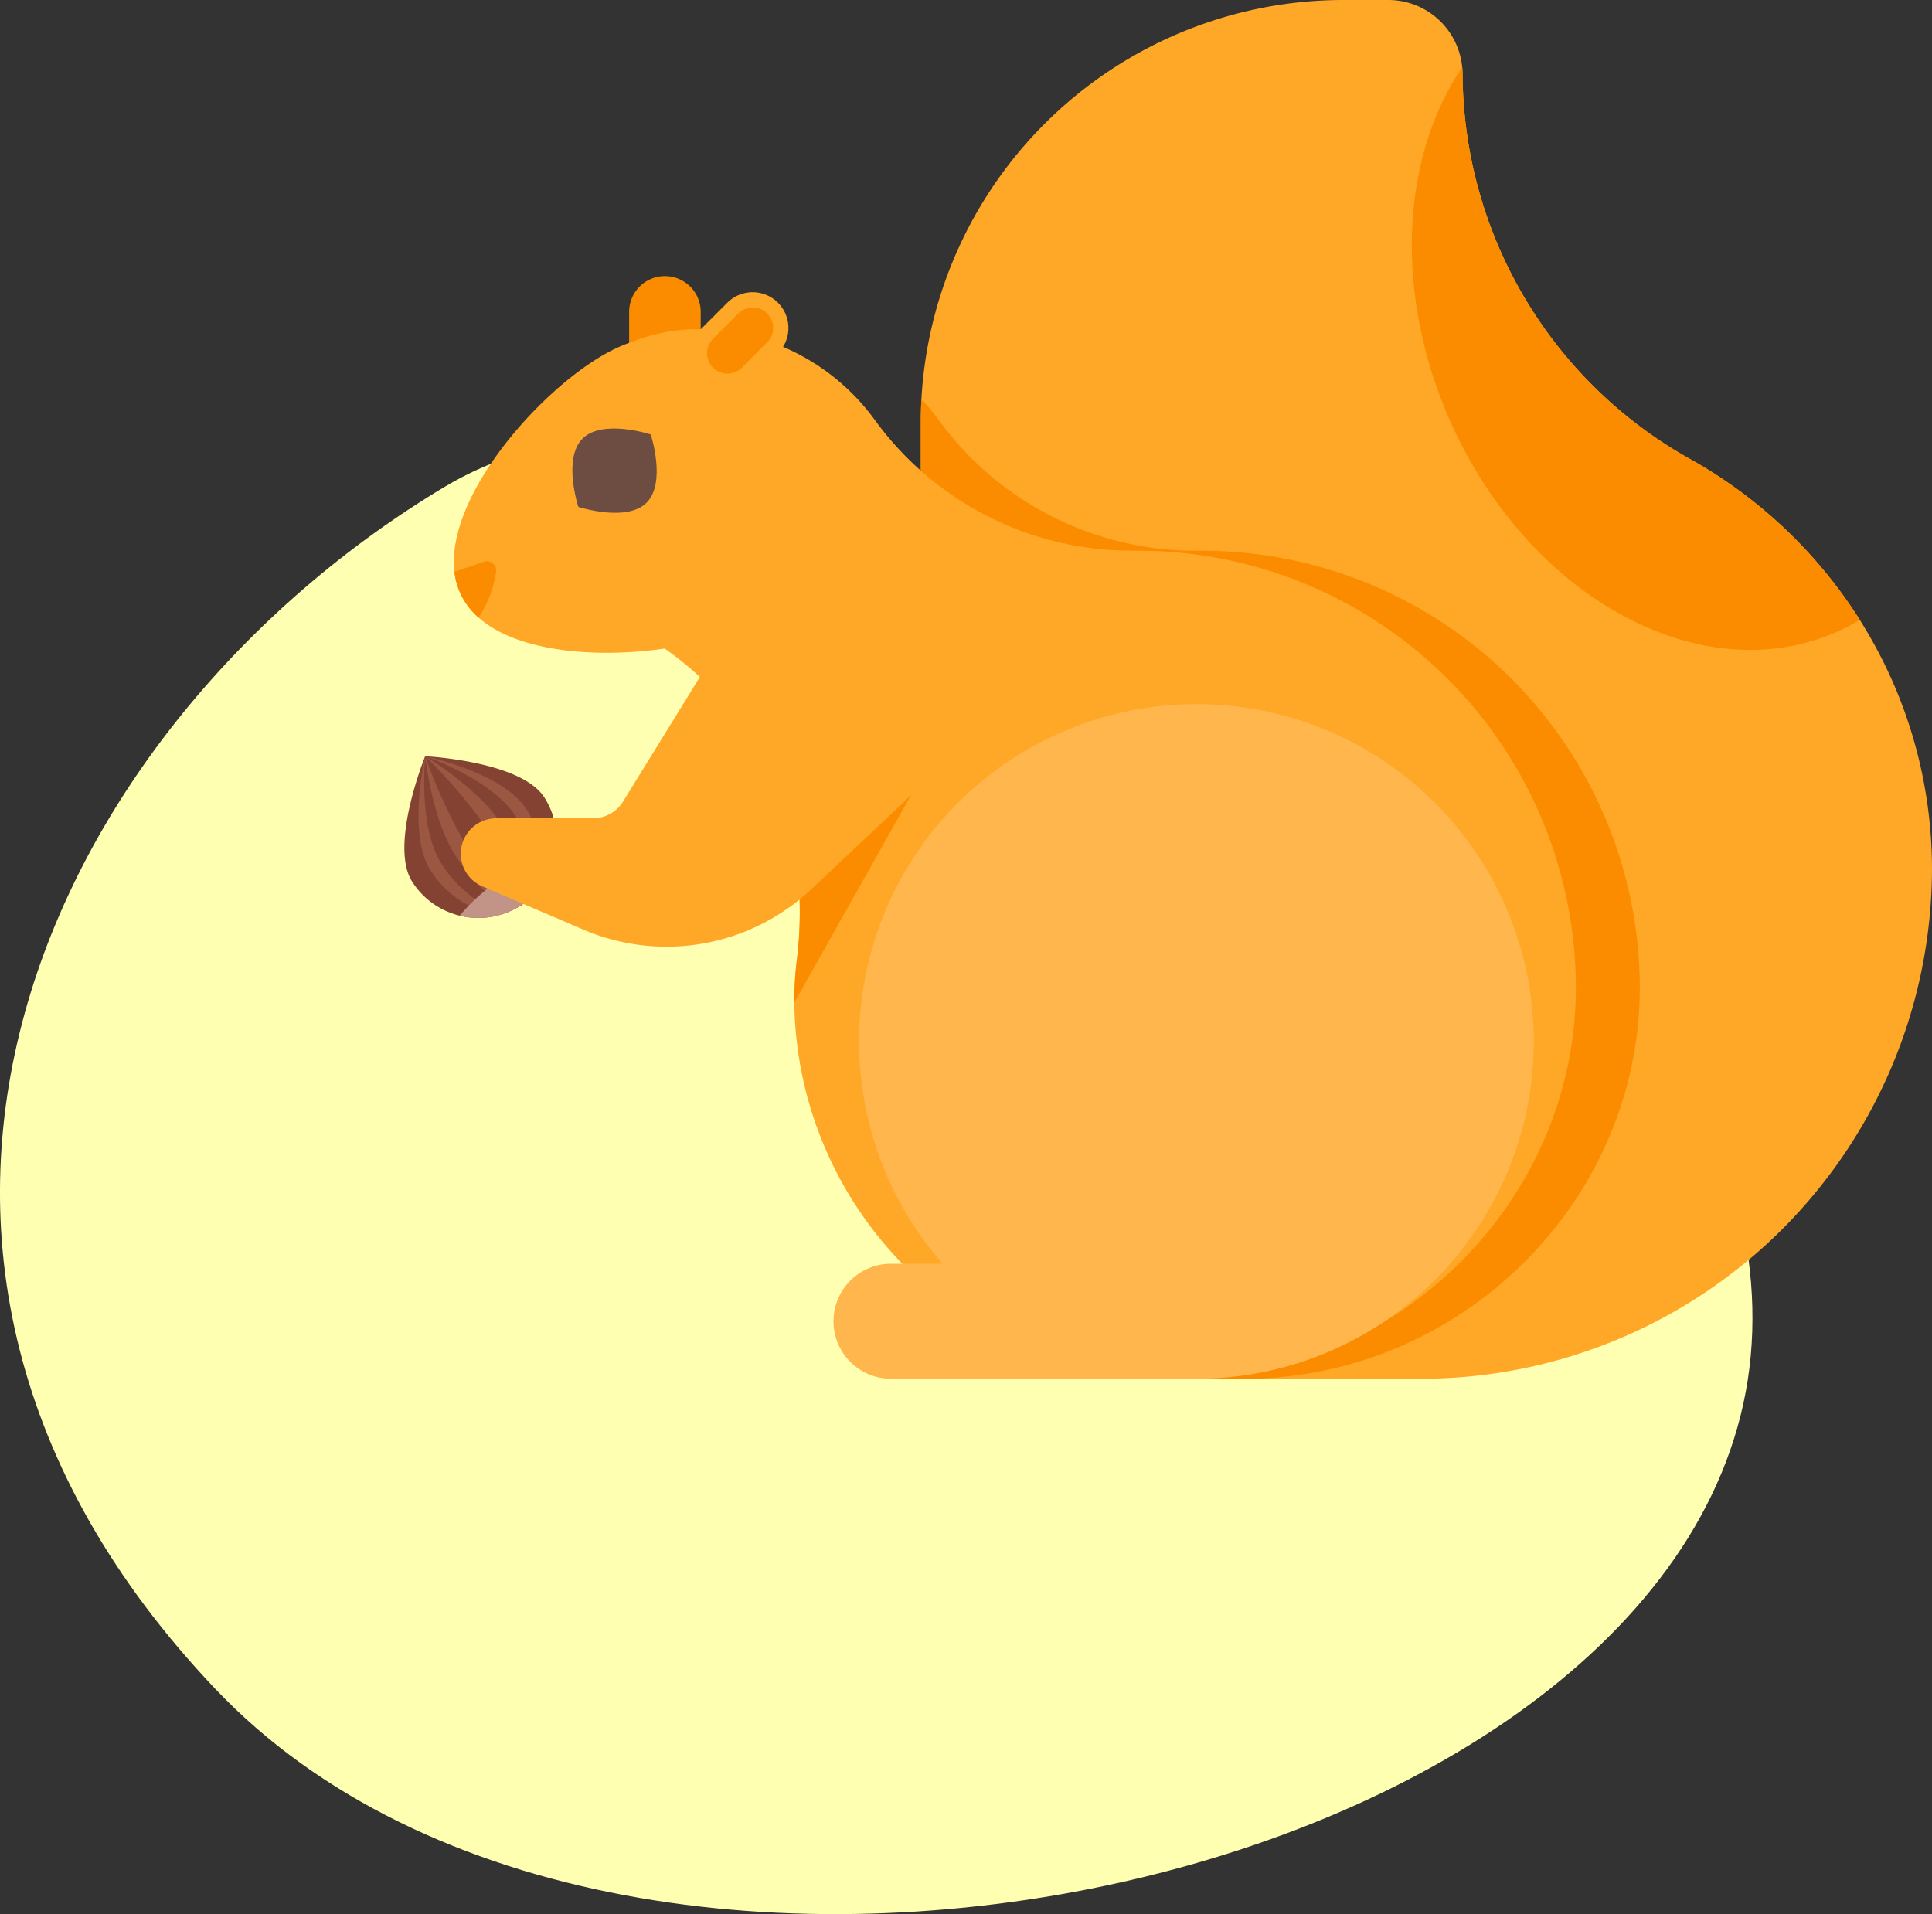 <svg xmlns="http://www.w3.org/2000/svg" width="242.043" height="239.833" viewBox="0 0 242.043 239.833">
  <rect x="0" y="0" width="242.043" height="239.833" fill="#333333" stroke="none"/>
  <g id="Group_219" data-name="Group 219" transform="translate(-375.646 -433.705)">
    <path id="Path_1469" data-name="Path 1469" d="M998.52,763.115c-49.8,29.823-80.877,95.735-28.7,150.626S1156.153,937.3,1162.157,872,1048.318,733.291,998.52,763.115Z" transform="translate(-567.178 -268.404)" fill="#ffffb1"/>
    <g id="Group_91" data-name="Group 91" transform="translate(-190.354 -126.172)">
      <path id="Path_612" data-name="Path 612" d="M763.8,668.8a64.014,64.014,0,0,1-63.823,63.827H668.446a3.746,3.746,0,0,1-3.735-3.732V682.551c-32.352-.019-27.593-26.493-27.593-58.848v-11.02q0-1.4.077-2.8a52.974,52.974,0,0,1,52.73-50.006H695.7a9.306,9.306,0,0,1,9.247,8.446,7.461,7.461,0,0,1,.045.845,55.606,55.606,0,0,0,28.684,48.325,59.531,59.531,0,0,1,21.083,20.056c.242.386.479.769.711,1.158A58.412,58.412,0,0,1,763.8,668.8Z" transform="translate(44.241 0)" fill="#ffa726"/>
      <path id="Path_613" data-name="Path 613" d="M727.195,649.432c-.1,26.885-22.656,48.868-49.541,48.868h-9.208a3.746,3.746,0,0,1-3.735-3.732V648.223c-32.352-.019-27.593-26.493-27.593-58.848v-11.02q0-1.4.077-2.8a26.175,26.175,0,0,1,2.073,2.491,39.749,39.749,0,0,0,31.714,16.5l1.537.01A54.835,54.835,0,0,1,727.195,649.432Z" transform="translate(44.241 34.328)" fill="#fb8c00"/>
      <g id="Group_40" data-name="Group 40" transform="translate(616.666 654.63)">
        <path id="Path_614" data-name="Path 614" d="M634.2,594.751a9.766,9.766,0,0,1,1.512,5.977,9.162,9.162,0,0,1-.169,1.215,9.8,9.8,0,0,1-11.954,7.617,9.174,9.174,0,0,1-1.171-.364,9.775,9.775,0,0,1-4.781-3.894c-2.912-4.574,1.63-15.718,1.63-15.718S631.293,590.177,634.2,594.751Z" transform="translate(-616.667 -589.584)" fill="#844332"/>
        <path id="Path_615" data-name="Path 615" d="M630.711,596.2a12.383,12.383,0,0,1,1.962,5.693c.2,2.727-.714,5.158-2.686,6.414s-4.561,1.056-6.947-.278a12.4,12.4,0,0,1-4.331-4.181c-2.912-4.574-.651-14.267-.651-14.267S627.8,591.632,630.711,596.2Z" transform="translate(-615.453 -589.584)" fill="#9b5742"/>
        <path id="Path_616" data-name="Path 616" d="M628.88,597.064a15.385,15.385,0,0,1,2.226,5.521c.447,2.571-.073,4.749-1.6,5.725s-3.722.523-5.866-.97a15.328,15.328,0,0,1-4.06-4.351c-2.915-4.574-2-13.406-2-13.406S625.968,592.49,628.88,597.064Z" transform="translate(-614.971 -589.584)" fill="#844332"/>
        <path id="Path_617" data-name="Path 617" d="M627.078,598.154a23.468,23.468,0,0,1,2.564,5.3c.756,2.373.737,4.236-.229,4.851s-2.663-.153-4.491-1.844A23.275,23.275,0,0,1,621.2,601.9c-2.912-4.571-3.713-12.315-3.713-12.315S624.165,593.581,627.078,598.154Z" transform="translate(-614.879 -589.584)" fill="#9b5742"/>
        <path id="Path_618" data-name="Path 618" d="M625.546,599.127a47.887,47.887,0,0,1,2.867,5.116c1.037,2.194,1.461,3.77,1,4.067s-1.713-.759-3.263-2.625a47.948,47.948,0,0,1-3.422-4.759,64.333,64.333,0,0,1-5.244-11.342A64.428,64.428,0,0,1,625.546,599.127Z" transform="translate(-614.879 -589.584)" fill="#844332"/>
        <path id="Path_619" data-name="Path 619" d="M630.792,593.459a9.609,9.609,0,0,1-1,2.775,9.8,9.8,0,0,1-10.953,4.842,23.44,23.44,0,0,1,11.954-7.617Z" transform="translate(-611.912 -581.099)" fill="#c19487"/>
      </g>
      <path id="Path_620" data-name="Path 620" d="M629.974,584.2a4.5,4.5,0,0,1-4.481-4.484v-4.51a4.483,4.483,0,0,1,8.966,0v4.51A4.5,4.5,0,0,1,629.974,584.2Z" transform="translate(19.326 23.752)" fill="#fb8c00"/>
      <path id="Path_621" data-name="Path 621" d="M753.16,655.436c-.1,26.885-22.656,48.868-49.541,48.868H688.97L677.089,696.7a47.745,47.745,0,0,1-21.849-39.519,42.674,42.674,0,0,1,.319-5.327,48.168,48.168,0,0,0,.37-5.977,43.109,43.109,0,0,0-1.47-11.307c-2.979-10.937-10.624-20.742-24.406-26.751L621.357,594.6a21.722,21.722,0,0,1,21.421-21.791,27.573,27.573,0,0,1,22.458,11.237,39.738,39.738,0,0,0,31.711,16.5l1.537.01A54.831,54.831,0,0,1,753.16,655.436Z" transform="translate(10.27 28.324)" fill="#ffa726"/>
      <circle id="Ellipse_15" data-name="Ellipse 15" cx="42.266" cy="42.266" r="42.266" transform="translate(673.623 648.097)" fill="#ffb74d"/>
      <path id="Path_622" data-name="Path 622" d="M678.187,623.928H640.722a7.2,7.2,0,0,1,0-14.407h37.465a7.2,7.2,0,1,1,0,14.407Z" transform="translate(36.902 108.699)" fill="#ffb74d"/>
      <path id="Path_623" data-name="Path 623" d="M655.576,609.453c-8.452,4.15-26.63,5.518-33.87-.89a9.188,9.188,0,0,1-2.185-2.82,8.724,8.724,0,0,1-.839-2.912c-1.145-9.677,11.355-23.651,19.967-27.877a19.214,19.214,0,0,1,16.927,34.5Z" transform="translate(4.253 28.7)" fill="#ffa726"/>
      <path id="Path_624" data-name="Path 624" d="M629.26,582.183a4.5,4.5,0,0,1,0-6.341l3.187-3.187a4.483,4.483,0,0,1,6.341,6.338l-3.19,3.19A4.491,4.491,0,0,1,629.26,582.183Z" transform="translate(24.71 25.116)" fill="#ffa726"/>
      <path id="Path_625" data-name="Path 625" d="M632.835,612.434a48.168,48.168,0,0,0,.37-5.977,43.109,43.109,0,0,0-1.47-11.307l15.938-4.335L632.516,617.76A42.674,42.674,0,0,1,632.835,612.434Z" transform="translate(32.994 67.741)" fill="#fb8c00"/>
      <path id="Path_626" data-name="Path 626" d="M629.3,579.508a2.566,2.566,0,0,1,0-3.623l3.186-3.186a2.561,2.561,0,0,1,3.623,3.62l-3.19,3.19A2.562,2.562,0,0,1,629.3,579.508Z" transform="translate(26.027 26.433)" fill="#fb8c00"/>
      <path id="Path_627" data-name="Path 627" d="M651.191,590.265l-11.974,19.422a4.448,4.448,0,0,1-3.783,2.108l-12.107,0a4.442,4.442,0,0,0-1.751,8.526l12.662,5.422a26.46,26.46,0,0,0,28.56-5.062L674.72,609.45a15.312,15.312,0,1,0-23.53-19.185Z" transform="translate(4.849 50.611)" fill="#ffa726"/>
      <path id="Path_628" data-name="Path 628" d="M633.081,577.455s1.981,6.044-.523,8.548-8.551.523-8.551.523-1.981-6.044.526-8.548S633.081,577.455,633.081,577.455Z" transform="translate(14.446 36.861)" fill="#6d4c41"/>
      <path id="Path_629" data-name="Path 629" d="M621.656,588.983a9.188,9.188,0,0,1-2.185-2.82,8.724,8.724,0,0,1-.839-2.912l3.671-1.26a1.174,1.174,0,0,1,1.544,1.289A14.29,14.29,0,0,1,621.656,588.983Z" transform="translate(4.304 48.279)" fill="#fb8c00"/>
      <path id="Path_630" data-name="Path 630" d="M712.361,631.752a26.7,26.7,0,0,1-3.049,1.569c-17.086,7.422-38.776-4.619-48.453-26.9-6.941-15.977-5.815-32.885,1.69-43.9a7.461,7.461,0,0,1,.045.845A55.606,55.606,0,0,0,691.278,611.7,59.531,59.531,0,0,1,712.361,631.752Z" transform="translate(86.639 5.798)" fill="#fb8c00"/>
    </g>
  </g>
</svg>
